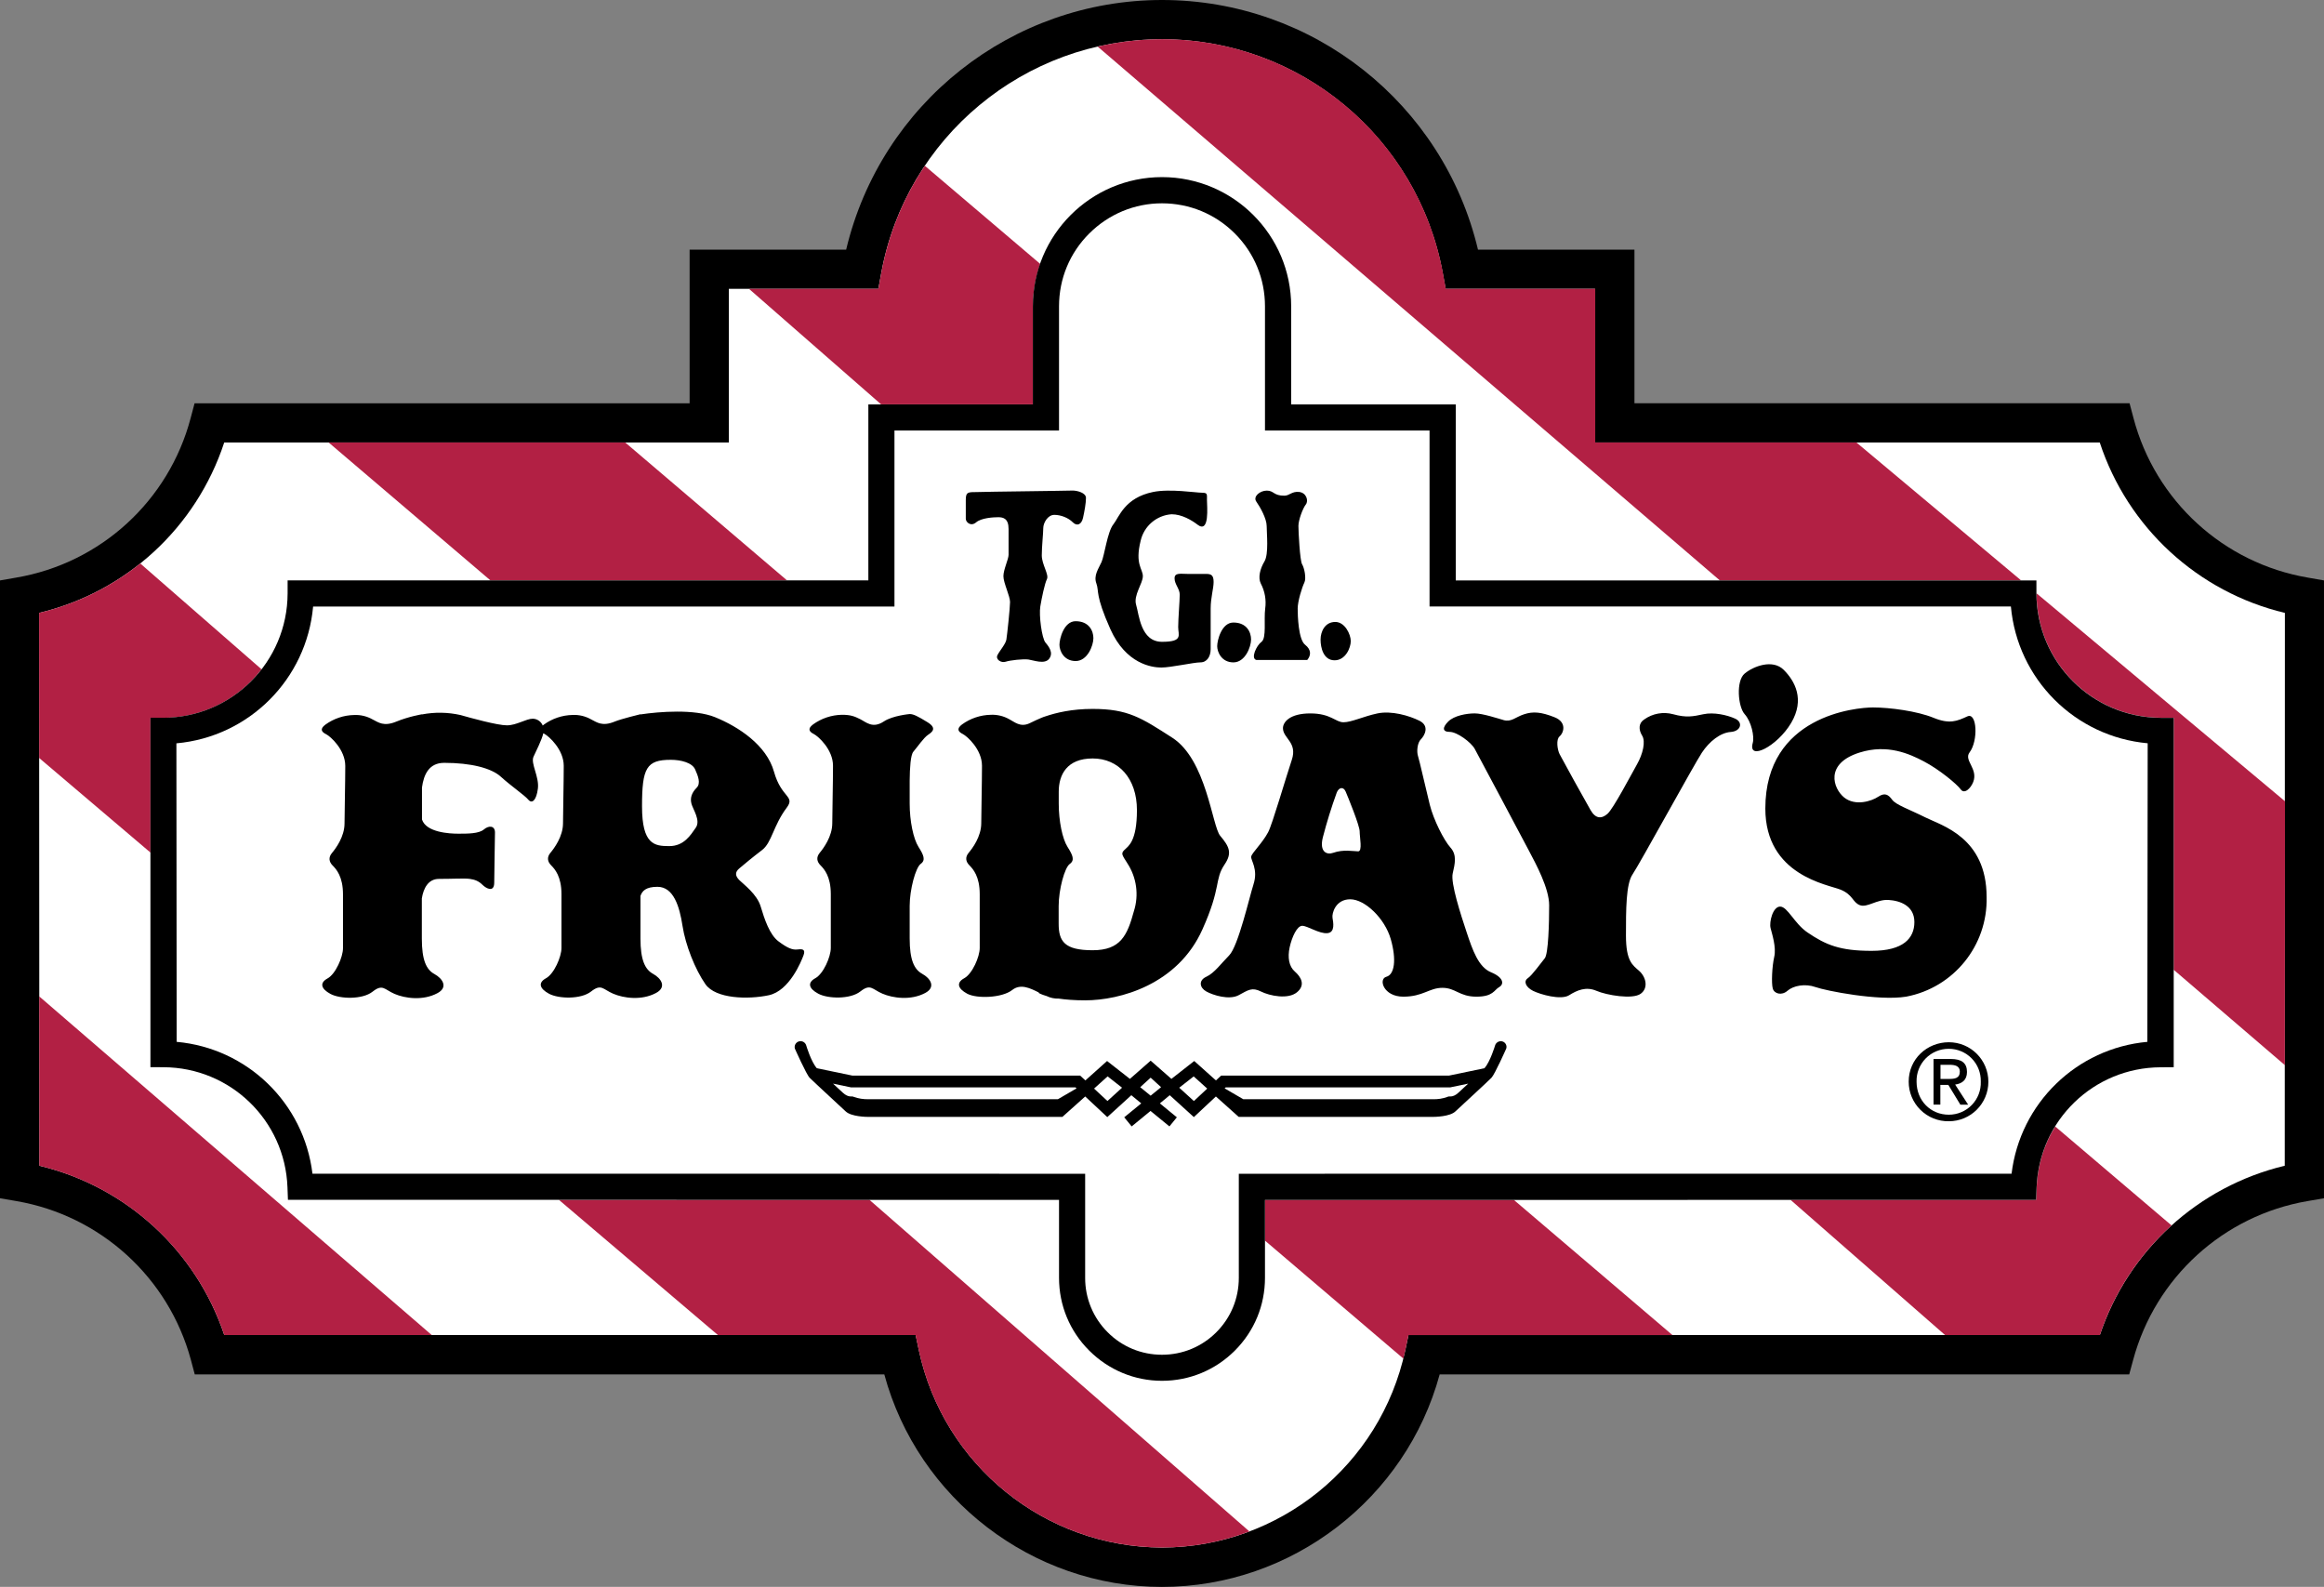 <?xml version="1.0" encoding="UTF-8"?> <svg xmlns="http://www.w3.org/2000/svg" xmlns:xlink="http://www.w3.org/1999/xlink" xmlns:xodm="http://www.corel.com/coreldraw/odm/2003" xml:space="preserve" width="181.468mm" height="123.898mm" version="1.1" style="shape-rendering:geometricPrecision; text-rendering:geometricPrecision; image-rendering:optimizeQuality; fill-rule:evenodd; clip-rule:evenodd" viewBox="0 0 181.451 123.886"><rect x="0" y="0" width="181.451" height="123.886" fill="#808080" stroke="none"/> <defs> <style type="text/css"> .fil2 {fill:#B22044} .fil0 {fill:black} .fil1 {fill:white} </style> </defs> <g id="Layer_x0020_1">  <g id="_888069344"> <path class="fil0" d="M180.195 45.093c-6.593,-1.123 -11.92,-5.999 -13.622,-12.467l-0.303 -1.145 -38.657 0 0 -11.992 -12.216 0c-2.716,-11.425 -12.923,-19.489 -24.666,-19.489 -11.743,0 -21.95,8.064 -24.666,19.489l-12.222 0 0 11.997 -38.652 0 -0.303 1.14c-1.702,6.469 -7.029,11.344 -13.623,12.467l-1.265 0.22 0 48.234 1.286 0.22c6.563,1.131 11.876,5.966 13.617,12.394l0.303 1.135 53.837 0c2.619,9.686 11.543,16.592 21.678,16.592 10.136,0 19.059,-6.905 21.684,-16.592l53.838 0 0.308 -1.135c1.735,-6.43 7.048,-11.268 13.612,-12.394l1.287 -0.22 0 -48.234 -1.256 -0.22z"></path> <path class="fil1" d="M178.387 91.006c-6.77,1.623 -12.226,6.619 -14.437,13.22l-53.98 0 -0.256 1.213c-1.931,8.949 -9.832,15.347 -18.986,15.374 -9.153,-0.03 -17.051,-6.427 -18.981,-15.374l-0.256 -1.213 -53.979 0c-2.21,-6.603 -7.667,-11.6 -14.438,-13.22l-0.021 -43.158c6.801,-1.624 12.272,-6.66 14.454,-13.304l39.399 0 0 -11.997 11.673 0 0.23 -1.254c1.95,-10.568 11.168,-18.235 21.913,-18.228 10.747,-0.007 19.966,7.66 21.919,18.228l0.23 1.254 11.668 0 0 11.997 39.404 0c2.182,6.643 7.653,11.68 14.454,13.304l-0.011 43.158z"></path> <path class="fil2" d="M17.512 104.226l16.2 0 -30.649 -26.44 0.005 13.22c6.772,1.622 12.23,6.618 14.444,13.22zm-5.766 -48.187l0 0 1.004 0c3.005,-0.006 5.838,-1.406 7.669,-3.79l-9.467 -8.259c-2.316,1.853 -5.013,3.17 -7.899,3.858l0.005 11.328 8.688 7.381 0 -10.518zm31.893 37.632l0 0 12.415 10.554 15.432 0 0.256 1.213c1.93,8.947 9.829,15.344 18.981,15.374 2.384,0 4.684,-0.444 6.827,-1.254l-29.666 -25.887 -24.245 0zm55.129 0.005l0 0 0 3.178 10.8 9.206 0.147 -0.617 0.256 -1.213 20.613 0 -12.384 -10.554 -19.43 0zm-37.324 -48.37l0 0 -12.629 -10.763 -23.158 0 12.63 10.763 23.157 0zm19.201 -13.738l0 0 0 -7.659c0,-1.16 0.209,-2.274 0.57,-3.309l-9.007 -7.658c-1.693,2.522 -2.849,5.366 -3.398,8.353l-0.23 1.255 -10.099 0 10.314 9.018 11.851 0zm78.37 61.119l0 0 -0.037 0.983 -19.18 0 12.065 10.554 12.087 0c1.096,-3.287 3.025,-6.236 5.598,-8.557l-9.086 -7.726c-0.884,1.431 -1.383,3.066 -1.447,4.747zm-1.218 -47.381l0 0 -12.854 -10.763 -20.392 0 0 -11.997 -11.668 0 -0.23 -1.254c-1.103,-5.984 -4.607,-11.257 -9.697,-14.591 -5.09,-3.335 -11.323,-4.441 -17.25,-3.062l48.568 41.668 23.524 0zm1.207 1.009l0 0 0 0.01c0.015,5.355 4.353,9.693 9.707,9.707l1.009 0 0 19.681 8.673 7.439 0.01 -20.601 -19.4 -16.236z"></path> <path class="fil0" d="M168.705 56.039c-5.355,-0.014 -9.692,-4.352 -9.707,-9.707l0 -1.019 -45.337 0 0 -13.743 -12.85 0 0 -7.659c0,-5.557 -4.522,-10.084 -10.084,-10.084 -5.562,0 -10.084,4.522 -10.084,10.084l0 7.659 -12.844 0 0 13.738 -45.343 0 0 1.019c-0.015,5.355 -4.352,9.693 -9.707,9.707l-1.004 0 0 27.277 1.024 0.005c5.216,0.021 9.485,4.155 9.676,9.368l0.037 0.983 60.204 0.005 0 6.085c0,2.148 0.837,4.166 2.358,5.682 1.521,1.516 3.539,2.358 5.682,2.358 2.148,0 4.166,-0.837 5.688,-2.358 1.521,-1.521 2.352,-3.534 2.352,-5.682l0 -6.08 60.209 -0.005 0.037 -0.983c0.204,-5.227 4.448,-9.341 9.676,-9.368l1.029 -0.005 0 -27.277 -1.014 0z"></path> <path class="fil1" d="M167.66 81.335c-5.519,0.5 -9.939,4.79 -10.602,10.293l-60.335 0.005 0 8.129c0,1.605 -0.622,3.11 -1.756,4.245 -1.135,1.135 -2.64,1.756 -4.245,1.756 -1.599,0 -3.11,-0.622 -4.239,-1.756 -1.129,-1.123 -1.762,-2.652 -1.757,-4.245l0 -8.129 -60.33 -0.005c-0.661,-5.503 -5.081,-9.795 -10.602,-10.293l-0.021 -23.304c5.673,-0.509 10.168,-5.006 10.674,-10.68l45.39 0 0 -13.743 12.849 0 0 -9.697c0,-2.148 0.837,-4.166 2.358,-5.682 1.521,-1.516 3.539,-2.357 5.682,-2.357 2.148,0 4.166,0.836 5.688,2.357 1.521,1.521 2.352,3.539 2.352,5.682l0 9.697 12.849 0 0 13.738 45.39 0c0.508,5.674 5.006,10.171 10.68,10.68l-0.026 23.309z"></path> <path class="fil0" d="M149.025 84.44c0,-1.772 1.437,-3.074 3.136,-3.074 1.703,0 3.085,1.381 3.085,3.084 0,1.703 -1.382,3.084 -3.085,3.084 -0.829,0.014 -1.628,-0.306 -2.218,-0.888 -0.59,-0.582 -0.921,-1.377 -0.918,-2.206z"></path> <path class="fil1" d="M152.155 87.023c0.678,0.002 1.327,-0.273 1.799,-0.76 0.472,-0.487 0.725,-1.145 0.7,-1.823 0.018,-0.674 -0.236,-1.327 -0.708,-1.809 -0.471,-0.483 -1.117,-0.754 -1.791,-0.752 -0.676,-0.004 -1.326,0.266 -1.8,0.748 -0.474,0.483 -0.732,1.137 -0.715,1.813 0,1.49 1.103,2.583 2.515,2.583z"></path> <path class="fil0" d="M151.502 86.233l-0.538 0 0 -3.56 1.353 0c0.842,0 1.26,0.314 1.26,1.014 0,0.638 -0.403,0.915 -0.925,0.983l1.014 1.568 -0.607 0 -0.94 -1.542 -0.622 0 0 1.537 0.005 0z"></path> <path class="fil1" d="M152.151 84.231c0.455,0 0.867,-0.037 0.867,-0.58 0,-0.439 -0.402,-0.523 -0.773,-0.523l-0.737 0 0 1.103 0.643 0z"></path> <path class="fil0" d="M72.003 76.023c-0.632,-0.345 -0.978,-1.092 -0.978,-2.765l0 -2.535c0,-1.265 0.46,-2.995 0.863,-3.283 0.402,-0.288 0.23,-0.69 -0.173,-1.323 -0.402,-0.632 -0.69,-2.013 -0.69,-3.398l0 -1.777c0.011,-1.03 0.073,-2.002 0.288,-2.259 0.345,-0.403 0.805,-1.093 1.155,-1.323 0.345,-0.23 0.69,-0.523 -0.058,-0.983 -0.748,-0.46 -1.093,-0.633 -1.38,-0.633 0,0 -1.323,0.115 -2.018,0.575 -0.878,0.586 -1.385,0.058 -1.845,-0.172 -0.46,-0.23 -0.748,-0.345 -1.438,-0.345 -0.808,0.016 -1.593,0.279 -2.248,0.753 -0.46,0.345 -0.287,0.575 0.057,0.747 0.345,0.173 1.501,1.207 1.501,2.478 0,1.27 -0.057,3.764 -0.057,4.49 0,1.035 -0.69,1.96 -0.978,2.305 -0.288,0.345 -0.23,0.69 0.058,0.978 0.288,0.288 0.805,0.868 0.805,2.248l0 4.203c0,0.69 -0.575,2.017 -1.208,2.363 -0.632,0.345 -0.523,0.805 0.23,1.208 0.747,0.403 2.493,0.45 3.283,-0.172 0.805,-0.632 0.92,-0.172 1.73,0.172 0.81,0.345 2.201,0.549 3.34,-0.057 0.857,-0.46 0.397,-1.15 -0.24,-1.495zm23.267 -10.773l0 0c-0.633,-0.748 -1.067,-5.938 -3.743,-7.658 -2.421,-1.558 -3.455,-2.248 -6.221,-2.248 -1.61,0 -2.828,0.292 -3.68,0.58 -0.329,0.089 -1.26,0.549 -1.26,0.549 -0.716,0.324 -1.161,-0.121 -1.569,-0.325 -0.437,-0.248 -0.935,-0.367 -1.437,-0.345 -0.808,0.015 -1.593,0.278 -2.248,0.753 -0.46,0.345 -0.288,0.575 0.058,0.747 0.345,0.173 1.5,1.207 1.5,2.478 0,1.27 -0.057,3.764 -0.057,4.49 0,1.035 -0.69,1.96 -0.983,2.305 -0.288,0.345 -0.23,0.69 0.058,0.978 0.287,0.288 0.805,0.868 0.805,2.248l0 4.203c0,0.69 -0.575,2.017 -1.208,2.363 -0.632,0.345 -0.518,0.805 0.23,1.208 0.748,0.403 2.724,0.335 3.513,-0.287 0.658,-0.517 1.396,-0.146 2.08,0.194l-0.01 0.036c0,0 0.183,0.115 0.617,0.24 0.293,0.143 0.616,0.211 0.941,0.199 0.528,0.078 1.208,0.136 2.07,0.136 2.708,0 7.224,-1.223 9.153,-5.531 1.5,-3.34 0.92,-3.858 1.73,-5.071 0.596,-0.878 0.398,-1.375 -0.339,-2.242z"></path> <path class="fil1" d="M88.015 67.388c0.728,1.106 0.918,2.481 0.517,3.743 -0.517,1.898 -1.035,3.053 -3.225,3.053 -2.19,0 -2.65,-0.69 -2.65,-2.07l0 -1.385c0,-1.265 0.46,-2.995 0.868,-3.283 0.408,-0.288 0.23,-0.69 -0.172,-1.323 -0.403,-0.632 -0.69,-2.013 -0.69,-3.398l0 -0.92c0,-1.322 0.638,-2.593 2.65,-2.593 2.018,0 3.455,1.553 3.455,4.03 0,2.478 -0.69,2.823 -0.977,3.111 -0.293,0.282 -0.178,0.397 0.225,1.035z"></path> <path class="fil0" d="M97.863 69.056c0.403,-1.208 -0.23,-1.903 -0.172,-2.19 0.058,-0.288 0.863,-1.035 1.323,-1.898 0.33,-0.622 1.38,-4.26 1.846,-5.645 0.46,-1.385 -0.69,-1.673 -0.69,-2.478 0,-0.46 0.517,-1.15 2.133,-1.15 1.615,0 1.961,0.69 2.593,0.69 0.632,0 1.558,-0.46 2.651,-0.69 1.093,-0.23 2.478,0.172 3.283,0.575 0.805,0.403 0.403,1.15 0.115,1.438 -0.293,0.287 -0.345,0.978 -0.23,1.322 0.115,0.345 0.632,2.651 0.92,3.8 0.288,1.151 1.093,2.765 1.615,3.341 0.518,0.575 0.345,1.265 0.173,2.018 -0.173,0.748 0.632,3.225 1.093,4.606 0.46,1.385 0.92,2.708 1.903,3.11 0.978,0.403 1.035,0.925 0.632,1.155 -0.402,0.23 -0.46,0.748 -1.782,0.748 -1.328,0 -1.615,-0.69 -2.651,-0.69 -1.035,0 -1.501,0.69 -3.053,0.69 -1.552,0 -1.96,-1.38 -1.323,-1.553 0.638,-0.172 0.805,-1.323 0.345,-2.938 -0.46,-1.615 -2.018,-3.111 -3.163,-3.111 -1.155,0 -1.438,1.093 -1.386,1.438 0.053,0.345 0.23,1.15 -0.402,1.207 -0.633,0.058 -1.552,-0.575 -1.96,-0.575 -0.408,0 -0.805,0.868 -0.983,1.673 -0.172,0.805 -0.057,1.495 0.403,1.897 0.46,0.403 0.868,1.035 0.173,1.615 -0.695,0.58 -2.133,0.288 -2.823,-0.058 -0.695,-0.345 -0.983,-0.115 -1.73,0.288 -0.748,0.402 -2.013,0 -2.53,-0.288 -0.518,-0.287 -0.632,-0.863 0,-1.15 0.633,-0.288 1.177,-1.061 1.783,-1.667 0.716,-0.721 1.599,-4.632 1.897,-5.531z"></path> <path class="fil1" d="M106.044 66.463c0.345,0 0.115,-1.093 0.115,-1.553 0,-0.46 -0.92,-2.708 -1.093,-3.11 -0.172,-0.402 -0.518,-0.345 -0.69,0.057 -0.42,1.153 -0.784,2.325 -1.092,3.513 -0.288,1.15 0.319,1.385 0.805,1.208 0.8,-0.287 1.605,-0.115 1.955,-0.115z"></path> <path class="fil0" d="M117.388 56.212c-0.403,-0.11 -1.615,-0.518 -2.248,-0.518 -0.632,0 -1.61,0.172 -2.07,0.638 -0.46,0.46 -0.46,0.805 0.115,0.805 0.575,0 1.668,0.805 1.955,1.322 0.288,0.523 3.743,7.026 4.26,8.003 0.517,0.983 1.553,2.88 1.553,4.208 0,1.322 -0.057,3.8 -0.345,4.145 -0.287,0.345 -0.983,1.323 -1.322,1.553 -0.345,0.23 -0.173,0.69 0.403,0.983 0.575,0.287 2.185,0.748 2.823,0.345 0.638,-0.402 1.328,-0.69 2.133,-0.345 0.804,0.345 2.822,0.69 3.455,0.23 0.632,-0.46 0.403,-1.322 -0.115,-1.782 -0.517,-0.46 -1.035,-0.752 -1.035,-2.765 0,-2.013 0,-4.031 0.518,-4.778 0.517,-0.753 4.835,-8.636 5.415,-9.503 0.575,-0.868 1.437,-1.553 2.247,-1.61 0.805,-0.058 0.978,-0.753 0.345,-1.04 -0.632,-0.288 -1.672,-0.518 -2.478,-0.345 -0.805,0.172 -1.322,0.288 -2.363,0 -0.772,-0.208 -1.597,-0.06 -2.249,0.403 -0.459,0.287 -0.459,0.805 -0.172,1.265 0.288,0.46 0.058,1.438 -0.402,2.248 -0.46,0.811 -1.845,3.456 -2.301,3.858 -0.46,0.403 -0.925,0.403 -1.322,-0.287 -0.402,-0.69 -2.248,-4.03 -2.421,-4.375 -0.172,-0.345 -0.287,-1.15 0,-1.38 0.288,-0.23 0.632,-1.092 -0.403,-1.5 -1.035,-0.408 -1.668,-0.46 -2.363,-0.23 -0.695,0.225 -0.983,0.627 -1.615,0.455zm19.462 1.788l0 0c0.141,-0.502 -0.11,-1.667 -0.633,-2.248 -0.517,-0.575 -0.689,-2.593 0,-3.168 0.69,-0.575 2.191,-1.15 3.053,-0.287 0.863,0.863 1.669,2.3 0.576,4.145 -1.094,1.84 -3.399,2.995 -2.996,1.558zm16.759 -2.075l0 0c-0.794,0.366 -1.385,0.632 -2.651,0.11 -1.264,-0.518 -3.398,-0.805 -4.72,-0.805 -1.322,0 -8.406,0.633 -8.406,7.888 0,5.238 4.898,5.933 5.875,6.336 0.978,0.402 0.92,0.977 1.496,1.207 0.575,0.23 1.323,-0.46 2.247,-0.403 0.92,0.057 2.019,0.46 2.019,1.725 0,1.271 -0.868,2.248 -3.341,2.248 -2.473,0 -3.57,-0.46 -5.007,-1.437 -1.03,-0.7 -1.552,-2.018 -2.134,-2.018 -0.574,0 -0.862,1.207 -0.747,1.673 0.115,0.465 0.46,1.5 0.287,2.248 -0.172,0.748 -0.23,2.07 -0.114,2.478 0.114,0.402 0.689,0.575 1.149,0.172 0.46,-0.403 1.38,-0.575 2.186,-0.288 0.804,0.288 4.919,1.103 7.082,0.748 3.713,-0.705 6.37,-3.995 6.279,-7.773 0,-4.663 -3.513,-5.583 -4.783,-6.221 -1.265,-0.632 -2.301,-0.978 -2.593,-1.38 -0.293,-0.403 -0.575,-0.575 -1.093,-0.23 -0.517,0.345 -1.787,0.748 -2.65,0.058 -0.862,-0.695 -1.552,-2.651 1.207,-3.513 2.175,-0.68 3.889,0.104 5.008,0.69 1.207,0.632 2.592,1.782 2.88,2.185 0.288,0.403 0.779,-0.068 0.978,-0.575 0.402,-1.035 -0.753,-1.688 -0.288,-2.305 0.695,-0.915 0.586,-3.163 -0.167,-2.817zm-91.334 18.197l0 0c-0.403,0.057 -0.805,-0.115 -1.495,-0.633 -0.69,-0.517 -1.093,-1.73 -1.385,-2.708 -0.288,-0.978 -1.323,-1.725 -1.668,-2.07 -0.345,-0.345 -0.345,-0.632 0,-0.92 0.345,-0.293 1.035,-0.868 1.783,-1.437 0.747,-0.575 0.868,-1.903 1.903,-3.283 0.711,-0.946 -0.403,-0.748 -0.982,-2.823 -0.58,-2.075 -2.766,-3.513 -4.606,-4.26 -1.595,-0.648 -4.354,-0.434 -5.818,-0.214l0 -0.016c0,0 -1.495,0.361 -2.012,0.575 -0.983,0.403 -1.385,0.057 -1.845,-0.172 -0.439,-0.249 -0.939,-0.369 -1.443,-0.345 -0.807,0.016 -1.59,0.279 -2.243,0.753l-0.089 0.073c-0.129,-0.318 -0.436,-0.527 -0.779,-0.533 -0.518,0 -1.265,0.517 -2.018,0.517 -0.747,0 -2.823,-0.575 -3.628,-0.805 -0.987,-0.221 -2.008,-0.237 -3.001,-0.047l0 -0.011c0,0 -1.035,0.172 -2.013,0.575 -0.983,0.403 -1.385,0.057 -1.845,-0.173 -0.437,-0.248 -0.935,-0.368 -1.438,-0.345 -0.808,0.015 -1.593,0.278 -2.248,0.752 -0.46,0.345 -0.293,0.575 0.058,0.748 0.345,0.172 1.495,1.207 1.495,2.478 0,1.27 -0.058,3.764 -0.058,4.49 0,1.035 -0.69,1.96 -0.983,2.306 -0.287,0.345 -0.23,0.69 0.058,0.978 0.287,0.287 0.805,0.868 0.805,2.248l0 4.203c0,0.69 -0.575,2.018 -1.208,2.363 -0.632,0.345 -0.517,0.805 0.23,1.208 0.748,0.403 2.494,0.45 3.283,-0.172 0.805,-0.633 0.92,-0.173 1.725,0.172 0.805,0.345 2.206,0.549 3.34,-0.057 0.868,-0.46 0.403,-1.15 -0.23,-1.495 -0.638,-0.345 -0.983,-1.093 -0.983,-2.765l0 -3.137c0.12,-0.768 0.486,-1.526 1.333,-1.526 1.093,0 2.013,-0.058 2.415,0 0.402,0.057 0.69,0.173 0.983,0.46 0.288,0.288 0.92,0.632 0.92,-0.173 0,-0.805 0.058,-3.398 0.058,-3.915 0,-0.518 -0.46,-0.575 -0.868,-0.23 -0.387,0.329 -1.249,0.329 -1.997,0.329 -0.68,0 -2.504,-0.094 -2.833,-1.108l0 -2.499c0.136,-1.019 0.549,-1.924 1.735,-1.924 2.07,0 3.686,0.403 4.433,1.093 0.753,0.69 1.846,1.438 2.133,1.783 0.288,0.345 0.633,0.057 0.748,-0.868 0.115,-0.92 -0.575,-1.955 -0.345,-2.478 0.199,-0.445 0.649,-1.307 0.769,-1.84 0.029,0.021 0.06,0.039 0.094,0.052 0.35,0.188 1.5,1.223 1.5,2.488 0,1.27 -0.057,3.764 -0.057,4.49 0,1.035 -0.695,1.96 -0.983,2.305 -0.288,0.345 -0.23,0.69 0.058,0.978 0.287,0.288 0.805,0.868 0.805,2.248l0 4.203c0,0.69 -0.575,2.017 -1.208,2.363 -0.632,0.345 -0.512,0.805 0.235,1.208 0.748,0.403 2.493,0.45 3.283,-0.172 0.805,-0.632 0.92,-0.172 1.73,0.172 0.81,0.345 2.201,0.549 3.34,-0.057 0.863,-0.46 0.403,-1.15 -0.23,-1.495 -0.632,-0.345 -0.983,-1.092 -0.983,-2.765l0 -3.314c0.131,-0.392 0.423,-0.716 1.328,-0.716 1.265,0 1.725,1.553 1.955,3.048 0.23,1.5 0.983,3.398 1.788,4.553 0.805,1.15 3.34,1.207 4.95,0.863 1.615,-0.345 2.535,-2.651 2.708,-3.111 0.172,-0.46 -0.058,-0.518 -0.46,-0.46z"></path> <path class="fil1" d="M53.979 62.72c0.115,0.46 0.747,1.323 0.345,1.898 -0.402,0.575 -0.92,1.437 -2.07,1.437 -1.15,0 -2.127,-0.11 -2.127,-3.11 0,-2.995 0.345,-3.628 2.248,-3.628 0.805,0 1.668,0.23 1.898,0.747 0.23,0.518 0.46,1.093 0.115,1.438 -0.35,0.355 -0.523,0.758 -0.407,1.218z"></path> <path class="fil0" d="M76.096 38.417c-0.575,0 -0.69,0.057 -0.69,0.638l0 1.438c0,0.288 0.403,0.632 0.805,0.288 0.403,-0.345 1.323,-0.403 1.731,-0.403 0.407,0 0.805,0.115 0.805,0.92l0 2.012c0,0.345 -0.403,1.155 -0.403,1.673 0,0.518 0.518,1.553 0.518,2.013 0,0.46 -0.23,2.593 -0.287,2.938 -0.057,0.345 -0.523,0.867 -0.695,1.207 -0.173,0.345 0.293,0.632 0.638,0.518 0.345,-0.115 1.38,-0.23 1.782,-0.172 0.403,0.057 1.265,0.402 1.615,-0.058 0.345,-0.46 0,-0.925 -0.288,-1.265 -0.287,-0.345 -0.518,-2.133 -0.402,-2.823 0.115,-0.69 0.345,-1.788 0.518,-2.133 0.172,-0.345 -0.403,-1.15 -0.403,-1.845 0,-0.695 0.115,-1.73 0.115,-2.133 0,-0.403 0.345,-1.035 0.863,-1.035 0.517,0 1.092,0.23 1.437,0.575 0.345,0.345 0.69,0.172 0.805,-0.345 0.115,-0.517 0.23,-1.15 0.23,-1.553 0,-0.402 -0.69,-0.575 -1.035,-0.575 -0.345,0 -2.88,0.058 -3.8,0.058 -0.92,0 -3.858,0.063 -3.858,0.063zm7.888 10.079l0 0c1.035,0 1.385,0.747 1.385,1.322 0,0.575 -0.46,1.788 -1.385,1.788 -0.925,0 -1.265,-0.805 -1.265,-1.271 0,-0.465 0.345,-1.84 1.265,-1.84zm12.316 0.104l0 0c1.035,0 1.38,0.748 1.38,1.323 0,0.575 -0.46,1.788 -1.38,1.788 -0.92,0 -1.265,-0.805 -1.265,-1.265 0,-0.46 0.345,-1.846 1.265,-1.846zm-2.812 -7.647l0 0c0.977,0.747 0.748,-1.443 0.748,-1.913 0,-0.46 0.058,-0.575 -0.403,-0.575 -0.46,0 -2.499,-0.324 -3.8,-0.058 -2.243,0.46 -2.65,1.96 -3.11,2.535 -0.46,0.575 -0.69,2.421 -0.92,2.938 -0.23,0.517 -0.632,1.035 -0.402,1.667 0.23,0.632 -0.115,0.862 1.093,3.57 1.213,2.708 3.225,2.996 3.978,2.996 0.748,0 2.53,-0.403 3.048,-0.403 0.518,0 0.805,-0.46 0.805,-1.035l0 -3.163c0,-0.868 0.23,-1.558 0.23,-2.075 0,-0.518 -0.173,-0.632 -0.575,-0.632l-1.438 0c-0.575,0 -1.035,-0.115 -1.035,0.345 0,0.465 0.403,0.81 0.403,1.27 0,0.46 -0.12,1.903 -0.12,2.535 0,0.632 0.408,1.15 -1.265,1.15 -1.673,0 -1.788,-2.128 -2.018,-2.88 -0.23,-0.748 0.523,-1.668 0.523,-2.243 0,-0.58 -0.632,-0.92 -0.172,-2.765 0.26,-1.147 1.242,-1.988 2.415,-2.07 0.81,0 1.584,0.476 2.018,0.805zm5.41 -2.651l0 0c-0.518,0 -1.093,0.46 -0.805,0.863 0.287,0.403 0.805,1.322 0.805,1.897 0,0.575 0.173,2.19 -0.172,2.765 -0.345,0.575 -0.517,1.265 -0.288,1.725 0.318,0.601 0.439,1.287 0.345,1.96 -0.115,0.863 0.115,2.3 -0.287,2.593 -0.403,0.293 -0.863,1.307 -0.403,1.417l3.973 0c0.288,-0.345 0.345,-0.784 -0.172,-1.192 -0.518,-0.408 -0.575,-2.248 -0.575,-2.823 0,-0.575 0.345,-1.673 0.518,-2.018 0.172,-0.345 0,-1.155 -0.173,-1.438 -0.172,-0.288 -0.287,-2.535 -0.287,-2.995 0,-0.46 0.345,-1.38 0.575,-1.668 0.23,-0.287 0.057,-0.92 -0.523,-0.983 -0.575,-0.057 -0.747,0.293 -1.15,0.293 -0.858,0.005 -0.8,-0.397 -1.38,-0.397zm5.358 10.251l0 0c0.752,0 1.208,0.978 1.208,1.495 0,0.518 -0.402,1.5 -1.265,1.5 -0.868,0 -1.093,-0.982 -1.093,-1.615 0,-0.633 0.345,-1.38 1.15,-1.38zm13.037 32.745l0 0c-0.245,-0.06 -0.493,0.083 -0.564,0.324 0,0 -0.371,1.255 -0.826,1.772l-2.765 0.575 -17.794 0 -0.407 0.377 -1.694 -1.516 -1.782 1.396 -1.621 -1.422 -1.62 1.422 -1.783 -1.396 -1.694 1.516 -0.408 -0.377 -17.789 0 -2.771 -0.575c-0.455,-0.517 -0.826,-1.772 -0.826,-1.772 -0.067,-0.245 -0.319,-0.391 -0.565,-0.324 -0.245,0.067 -0.391,0.319 -0.324,0.564 0,0 0.899,2.023 1.155,2.279 0.387,0.387 2.723,2.53 2.802,2.614 0.434,0.428 1.647,0.439 1.782,0.439l15.149 0 1.782 -1.594 1.725 1.61 1.877 -1.709 0.773 0.638 -1.328 1.087 0.58 0.711 1.474 -1.208 1.474 1.208 0.58 -0.711 -1.327 -1.087 0.773 -0.638 1.882 1.709 1.72 -1.61 1.782 1.594 15.149 0c0.136,0 1.354,-0.011 1.782,-0.439 0.079,-0.084 2.415,-2.222 2.802,-2.614 0.256,-0.256 1.155,-2.279 1.155,-2.279 0.077,-0.243 -0.067,-0.501 -0.314,-0.564z"></path> <path class="fil1" d="M82.599 85.815l-14.799 0c-0.39,0.008 -0.777,-0.053 -1.145,-0.183 -0.1,-0.099 -0.371,0.11 -0.847,-0.324l-0.768 -0.711 1.406 0.293 17.527 0 0.079 0.078 -1.453 0.847zm3.868 0.141l0 0 -1.045 -0.972 1.056 -0.952 1.129 0.883 -1.14 1.04zm3.372 -0.418l0 0 -0.815 -0.664 0.815 -0.742 0.815 0.742 -0.815 0.664zm3.377 0.418l0 0 -1.145 -1.04 1.129 -0.883 1.056 0.952 -1.04 0.972zm20.649 -0.648l0 0c-0.47,0.434 -0.747,0.225 -0.847,0.324 -0.366,0.133 -0.755,0.195 -1.145,0.183l-14.799 0 -1.458 -0.847 0.083 -0.078 17.528 0 1.406 -0.293 -0.768 0.711z"></path> </g> </g> </svg> 